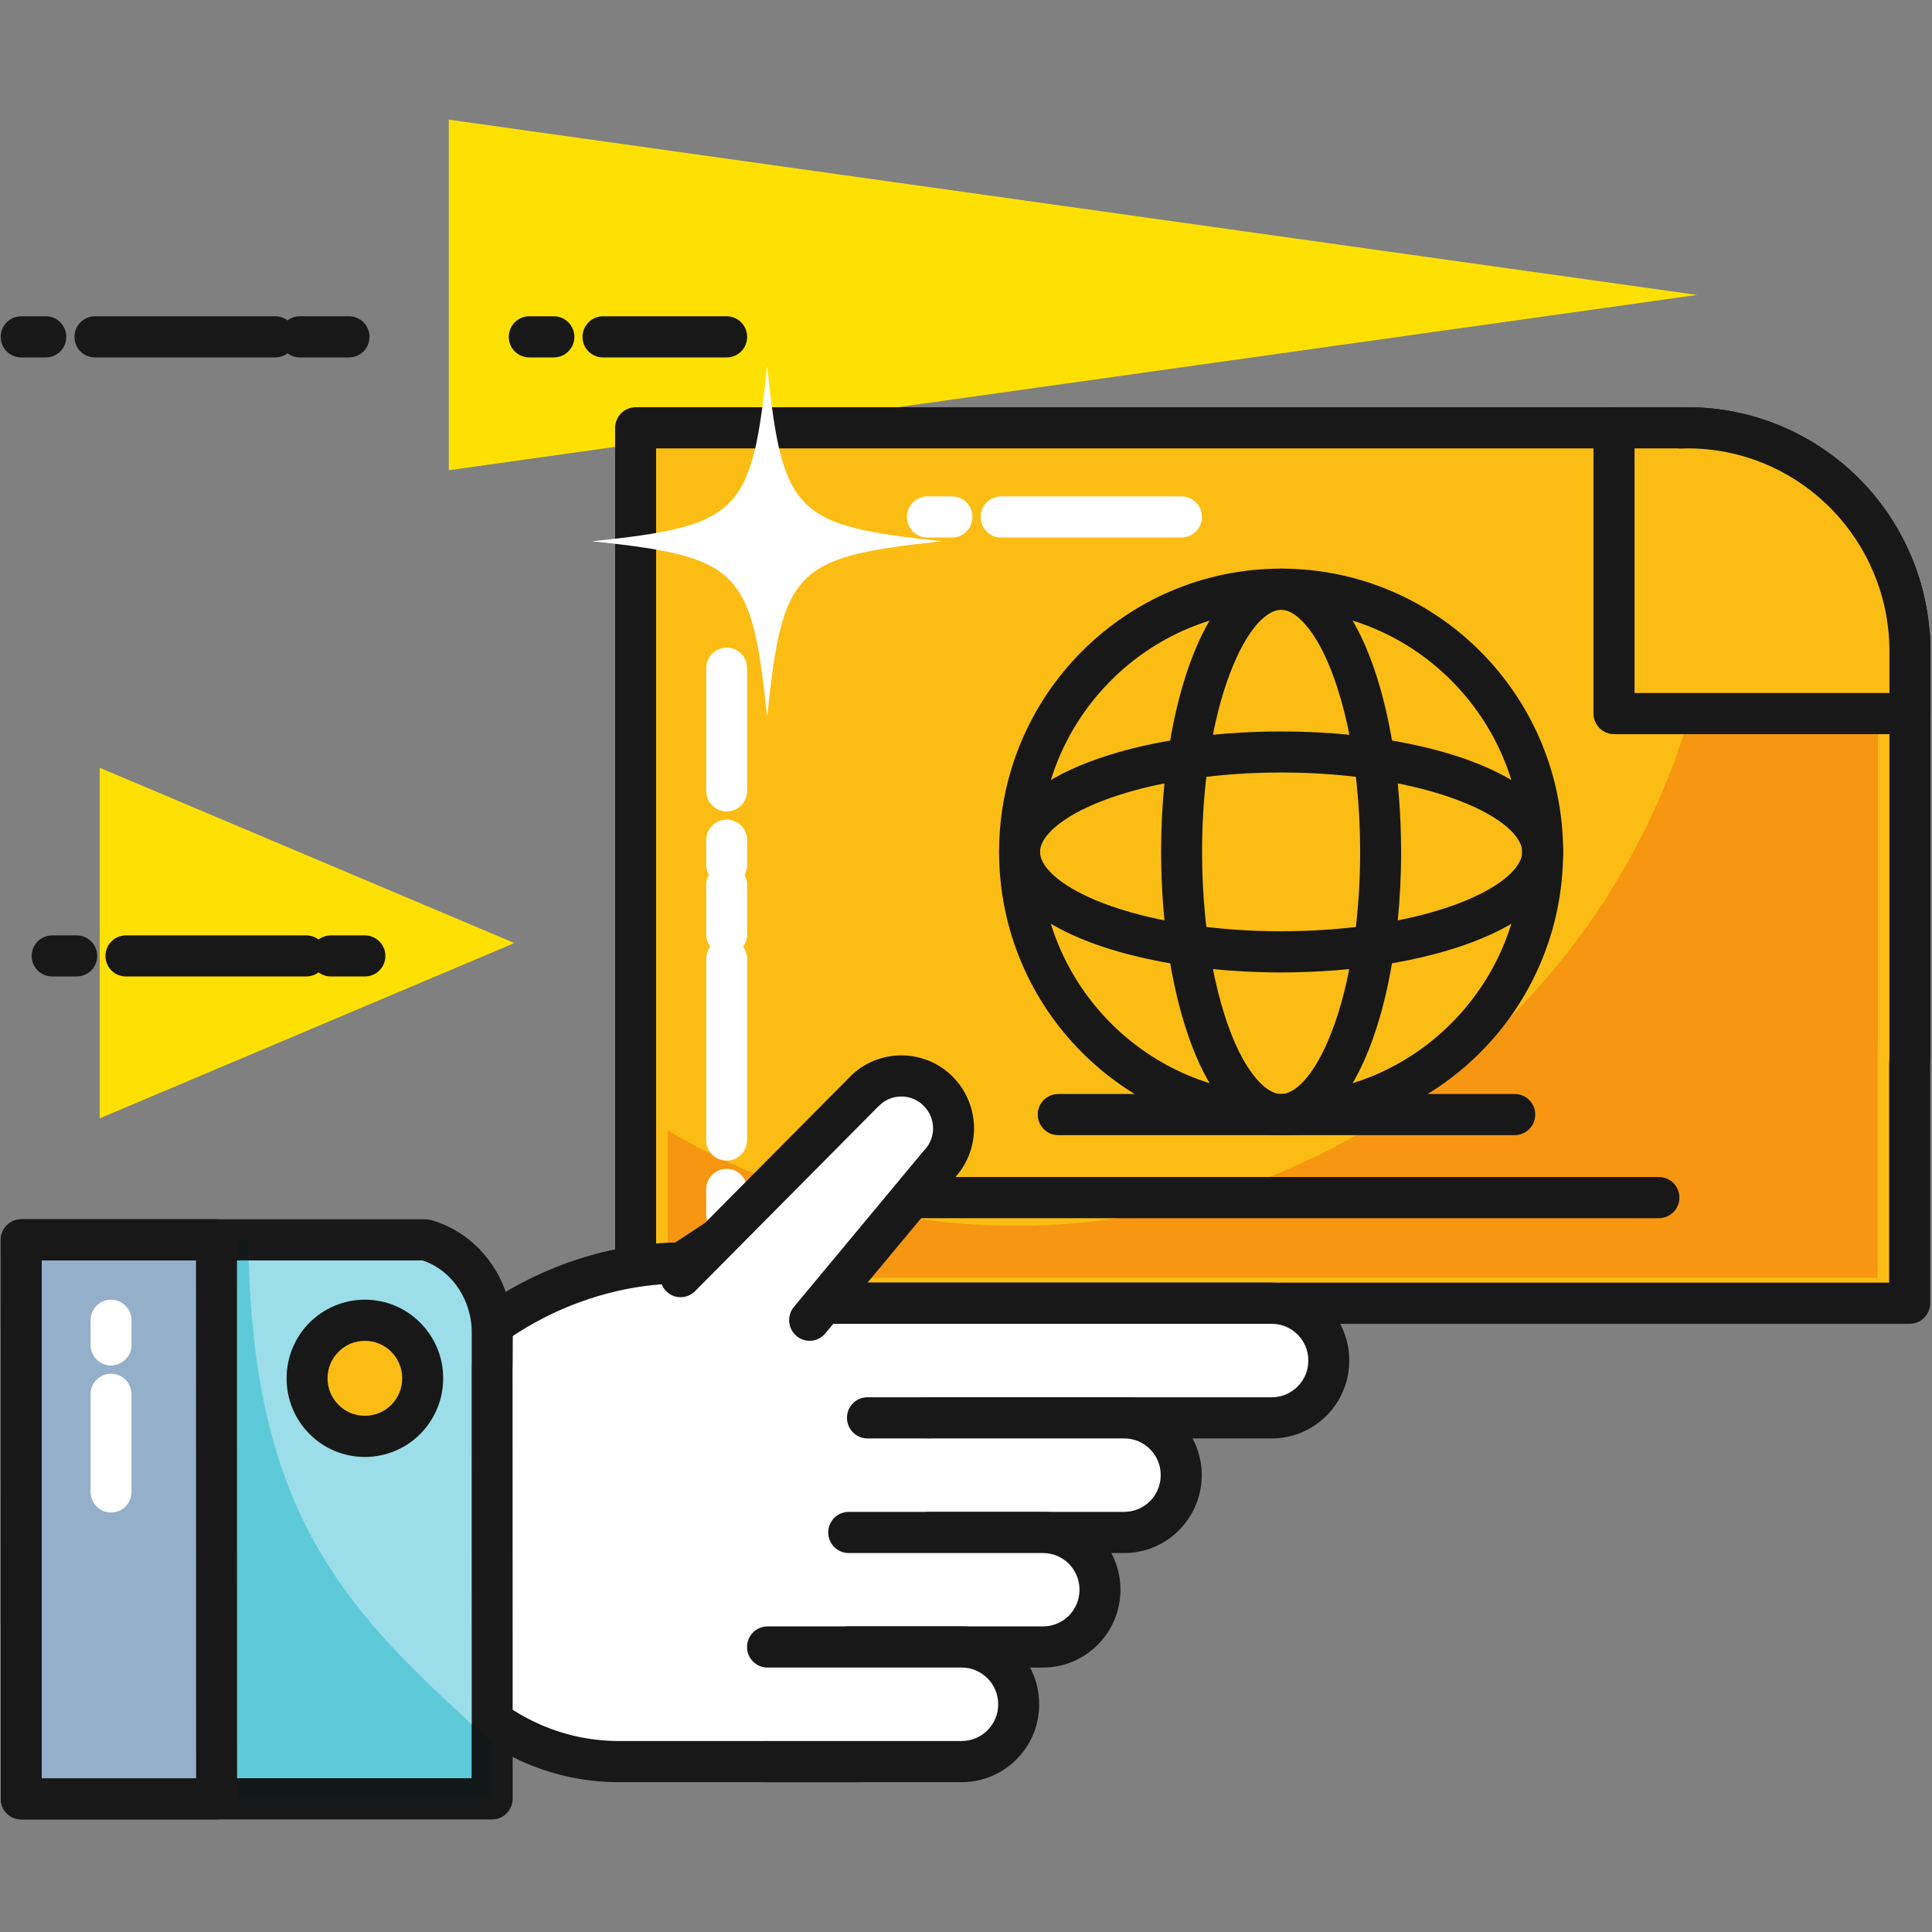 <?xml version="1.0" encoding="UTF-8"?><svg xmlns="http://www.w3.org/2000/svg" xmlns:xlink="http://www.w3.org/1999/xlink" width="75" zoomAndPan="magnify" viewBox="0 0 75 75" height="75" preserveAspectRatio="xMidYMid meet" version="1.0"><rect x="0" y="0" width="75" height="75" fill="#808080" stroke="none"/><defs><clipPath id="clip-0"><path d="M 17 4.637 L 66 4.637 L 66 19 L 17 19 Z M 17 4.637 " clip-rule="nonzero"/></clipPath><clipPath id="clip-1"><path d="M 0 47 L 20 47 L 20 70.637 L 0 70.637 Z M 0 47 " clip-rule="nonzero"/></clipPath><clipPath id="clip-2"><path d="M 0 47 L 10 47 L 10 70.637 L 0 70.637 Z M 0 47 " clip-rule="nonzero"/></clipPath></defs><path fill="rgb(99.609%, 88.239%, 1.18%)" d="M 19.969 36.609 L 3.871 29.805 L 3.871 43.414 Z M 19.969 36.609 " fill-opacity="1" fill-rule="nonzero"/><g clip-path="url(#clip-0)"><path fill="rgb(99.609%, 88.239%, 1.18%)" d="M 65.883 11.449 L 17.422 4.645 L 17.422 18.254 Z M 65.883 11.449 " fill-opacity="1" fill-rule="nonzero"/></g><path fill="rgb(98.43%, 74.12%, 7.84%)" d="M 74.145 25.285 C 74.145 25.133 74.141 24.98 74.133 24.832 L 74.133 24.738 L 74.125 24.73 C 73.84 20.199 70.09 16.609 65.504 16.609 C 65.418 16.609 65.332 16.613 65.242 16.617 L 65.238 16.609 L 24.676 16.609 L 24.676 50.594 L 74.133 50.594 L 74.133 41.355 C 74.141 41.207 74.145 41.055 74.145 40.902 L 74.145 25.285 " fill-opacity="1" fill-rule="nonzero"/><path fill="rgb(9.409%, 9.409%, 9.409%)" d="M 74.145 25.285 L 74.938 25.285 C 74.938 25.121 74.934 24.953 74.926 24.793 L 74.133 24.832 L 74.93 24.832 L 74.93 24.738 C 74.93 24.508 74.828 24.285 74.652 24.137 L 74.645 24.129 L 74.125 24.73 L 74.918 24.68 C 74.762 22.207 73.66 19.984 71.973 18.387 C 70.285 16.793 68.004 15.809 65.504 15.809 C 65.395 15.809 65.301 15.812 65.223 15.816 L 65.242 16.617 L 65.758 16.008 L 65.75 16 C 65.609 15.875 65.426 15.809 65.238 15.809 L 24.676 15.809 C 24.465 15.809 24.262 15.895 24.113 16.043 C 23.965 16.191 23.879 16.398 23.879 16.609 L 23.879 50.594 C 23.879 50.801 23.965 51.008 24.113 51.156 C 24.262 51.305 24.465 51.391 24.676 51.391 L 74.133 51.391 C 74.34 51.391 74.547 51.305 74.695 51.156 C 74.844 51.008 74.93 50.801 74.93 50.594 L 74.93 41.355 L 74.133 41.355 L 74.926 41.395 C 74.934 41.23 74.938 41.066 74.938 40.902 L 74.938 25.285 L 73.348 25.285 L 73.348 40.902 C 73.348 41.043 73.344 41.18 73.336 41.316 L 73.336 49.793 L 25.469 49.793 L 25.469 17.406 L 65.238 17.406 L 65.238 16.609 L 64.723 17.215 L 64.73 17.223 C 64.879 17.352 65.07 17.418 65.266 17.414 C 65.363 17.41 65.441 17.406 65.504 17.406 C 67.59 17.406 69.477 18.219 70.883 19.551 C 72.285 20.883 73.199 22.723 73.332 24.781 C 73.344 24.992 73.441 25.195 73.602 25.336 L 73.609 25.34 L 74.133 24.738 L 73.336 24.738 L 73.336 24.871 C 73.344 25.008 73.348 25.145 73.348 25.285 L 74.145 25.285 " fill-opacity="1" fill-rule="nonzero"/><path fill="rgb(96.86%, 58.82%, 6.27%)" d="M 72.887 49.605 L 27.027 49.605 L 29.293 48.121 C 29.66 47.879 29.762 47.383 29.523 47.016 C 29.371 46.781 29.113 46.652 28.855 46.652 C 28.707 46.652 28.555 46.695 28.422 46.781 L 26.207 48.234 C 26.113 48.238 26.016 48.238 25.922 48.242 L 25.922 43.887 C 29.922 46.23 34.543 47.586 39.434 47.586 C 54.281 47.586 66.672 35.145 66.672 20.234 C 66.672 19.328 66.625 18.43 66.535 17.547 C 70.016 18.348 72.648 21.367 72.879 25.047 L 72.887 25.055 L 72.887 25.141 C 72.895 25.285 72.898 25.43 72.898 25.574 L 72.898 40.402 C 72.898 40.547 72.895 40.691 72.887 40.836 L 72.887 49.605 " fill-opacity="1" fill-rule="nonzero"/><path fill="rgb(98.43%, 74.12%, 7.84%)" d="M 74.145 27.703 L 74.145 25.285 C 74.145 25.133 74.141 24.98 74.133 24.832 L 74.133 24.738 L 74.125 24.73 C 73.84 20.199 70.09 16.609 65.504 16.609 C 65.418 16.609 65.332 16.613 65.242 16.617 L 65.238 16.609 L 62.656 16.609 L 62.656 27.703 L 74.145 27.703 " fill-opacity="1" fill-rule="nonzero"/><path fill="rgb(9.409%, 9.409%, 9.409%)" d="M 74.145 27.703 L 74.938 27.703 L 74.938 25.285 C 74.938 25.121 74.934 24.953 74.926 24.793 L 74.133 24.832 L 74.93 24.832 L 74.93 24.738 C 74.93 24.508 74.828 24.285 74.652 24.137 L 74.645 24.129 L 74.125 24.73 L 74.918 24.68 C 74.762 22.207 73.66 19.984 71.973 18.387 C 70.285 16.793 68.004 15.809 65.504 15.809 C 65.395 15.809 65.301 15.812 65.223 15.816 L 65.242 16.617 L 65.758 16.008 L 65.75 16 C 65.609 15.875 65.426 15.809 65.238 15.809 L 62.656 15.809 C 62.449 15.809 62.242 15.895 62.094 16.043 C 61.945 16.191 61.859 16.398 61.859 16.609 L 61.859 27.703 C 61.859 27.914 61.945 28.117 62.094 28.266 C 62.242 28.414 62.449 28.5 62.656 28.5 L 74.145 28.5 C 74.352 28.5 74.559 28.414 74.707 28.266 C 74.852 28.117 74.938 27.914 74.938 27.703 L 74.145 27.703 L 74.145 26.902 L 63.453 26.902 L 63.453 17.406 L 65.238 17.406 L 65.238 16.609 L 64.723 17.215 L 64.73 17.223 C 64.879 17.352 65.07 17.418 65.266 17.414 C 65.363 17.41 65.441 17.406 65.504 17.406 C 67.59 17.406 69.477 18.219 70.883 19.551 C 72.285 20.883 73.199 22.723 73.332 24.781 C 73.344 24.992 73.441 25.195 73.602 25.336 L 73.609 25.34 L 74.133 24.738 L 73.336 24.738 L 73.336 24.871 C 73.344 25.008 73.348 25.145 73.348 25.285 L 73.348 27.703 L 74.145 27.703 L 74.145 26.902 L 74.145 27.703 " fill-opacity="1" fill-rule="nonzero"/><path fill="rgb(100%, 100%, 100%)" d="M 29.004 47.133 L 29.004 46.176 C 29.004 45.734 28.648 45.375 28.211 45.375 C 27.77 45.375 27.414 45.734 27.414 46.176 L 27.414 47.133 C 27.414 47.574 27.77 47.93 28.211 47.93 C 28.648 47.93 29.004 47.574 29.004 47.133 Z M 29.004 44.258 L 29.004 37.23 C 29.004 36.789 28.648 36.43 28.211 36.43 C 27.77 36.43 27.414 36.789 27.414 37.23 L 27.414 44.258 C 27.414 44.699 27.77 45.055 28.211 45.055 C 28.648 45.055 29.004 44.699 29.004 44.258 Z M 29.004 36.27 L 29.004 34.355 C 29.004 33.914 28.648 33.555 28.211 33.555 C 27.77 33.555 27.414 33.914 27.414 34.355 L 27.414 36.27 C 27.414 36.711 27.77 37.07 28.211 37.07 C 28.648 37.07 29.004 36.711 29.004 36.27 " fill-opacity="1" fill-rule="nonzero"/><path fill="rgb(100%, 100%, 100%)" d="M 36.004 20.867 L 36.957 20.867 C 37.395 20.867 37.75 20.508 37.75 20.066 C 37.75 19.625 37.395 19.27 36.957 19.27 L 36.004 19.27 C 35.562 19.27 35.207 19.625 35.207 20.066 C 35.207 20.508 35.562 20.867 36.004 20.867 Z M 38.863 20.867 L 45.863 20.867 C 46.301 20.867 46.66 20.508 46.66 20.066 C 46.66 19.625 46.301 19.27 45.863 19.27 L 38.863 19.27 C 38.426 19.27 38.07 19.625 38.07 20.066 C 38.07 20.508 38.426 20.867 38.863 20.867 " fill-opacity="1" fill-rule="nonzero"/><path fill="rgb(100%, 100%, 100%)" d="M 29.004 33.574 L 29.004 32.617 C 29.004 32.176 28.648 31.816 28.211 31.816 C 27.77 31.816 27.414 32.176 27.414 32.617 L 27.414 33.574 C 27.414 34.016 27.77 34.375 28.211 34.375 C 28.648 34.375 29.004 34.016 29.004 33.574 Z M 29.004 30.699 L 29.004 25.941 C 29.004 25.5 28.648 25.141 28.211 25.141 C 27.77 25.141 27.414 25.5 27.414 25.941 L 27.414 30.699 C 27.414 31.141 27.77 31.5 28.211 31.5 C 28.648 31.5 29.004 31.141 29.004 30.699 " fill-opacity="1" fill-rule="nonzero"/><path fill="rgb(9.409%, 9.409%, 9.409%)" d="M 35.484 47.289 L 64.398 47.289 C 64.84 47.289 65.195 46.93 65.195 46.492 C 65.195 46.051 64.84 45.691 64.398 45.691 L 35.484 45.691 C 35.043 45.691 34.688 46.051 34.688 46.492 C 34.688 46.93 35.043 47.289 35.484 47.289 " fill-opacity="1" fill-rule="nonzero"/><path fill="rgb(9.409%, 9.409%, 9.409%)" d="M 41.082 44.066 L 58.801 44.066 C 59.242 44.066 59.598 43.707 59.598 43.266 C 59.598 42.824 59.242 42.469 58.801 42.469 L 41.082 42.469 C 40.641 42.469 40.285 42.824 40.285 43.266 C 40.285 43.707 40.641 44.066 41.082 44.066 " fill-opacity="1" fill-rule="nonzero"/><path fill="rgb(98.43%, 74.12%, 7.84%)" d="M 49.734 22.875 C 44.125 22.875 39.578 27.438 39.578 33.07 C 39.578 38.703 44.125 43.266 49.734 43.266 C 55.34 43.266 59.887 38.703 59.887 33.07 C 59.887 27.438 55.34 22.875 49.734 22.875 " fill-opacity="1" fill-rule="nonzero"/><path fill="rgb(9.409%, 9.409%, 9.409%)" d="M 49.734 22.875 L 49.734 22.074 C 43.688 22.074 38.785 26.996 38.785 33.07 C 38.785 39.145 43.688 44.066 49.734 44.066 C 55.781 44.066 60.68 39.145 60.68 33.07 C 60.68 26.996 55.781 22.074 49.734 22.074 L 49.734 23.672 C 52.32 23.672 54.656 24.723 56.348 26.426 C 58.043 28.129 59.09 30.473 59.09 33.07 C 59.09 35.668 58.043 38.012 56.348 39.715 C 54.656 41.418 52.32 42.469 49.734 42.469 C 47.148 42.469 44.812 41.418 43.117 39.715 C 41.422 38.012 40.375 35.668 40.375 33.07 C 40.375 30.473 41.422 28.129 43.117 26.426 C 44.812 24.723 47.148 23.672 49.734 23.672 L 49.734 22.875 " fill-opacity="1" fill-rule="nonzero"/><path fill="rgb(9.409%, 9.409%, 9.409%)" d="M 49.734 22.875 L 49.734 22.074 C 49.324 22.074 48.926 22.188 48.578 22.379 C 47.965 22.715 47.477 23.254 47.055 23.926 C 46.43 24.938 45.945 26.266 45.605 27.824 C 45.266 29.383 45.074 31.168 45.074 33.07 C 45.078 35.969 45.516 38.594 46.258 40.566 C 46.633 41.551 47.082 42.375 47.637 43 C 47.918 43.312 48.227 43.574 48.578 43.762 C 48.926 43.953 49.324 44.066 49.734 44.066 C 50.141 44.066 50.539 43.953 50.887 43.762 C 51.504 43.43 51.988 42.887 52.41 42.215 C 53.035 41.203 53.52 39.875 53.859 38.316 C 54.199 36.758 54.391 34.973 54.391 33.07 C 54.387 30.172 53.949 27.547 53.207 25.578 C 52.832 24.59 52.383 23.766 51.828 23.141 C 51.547 22.828 51.238 22.566 50.887 22.379 C 50.539 22.188 50.141 22.074 49.734 22.074 L 49.734 23.672 C 49.855 23.672 49.98 23.703 50.133 23.785 C 50.398 23.926 50.738 24.254 51.062 24.773 C 51.551 25.551 51.996 26.734 52.309 28.164 C 52.617 29.598 52.801 31.277 52.801 33.07 C 52.801 35.801 52.375 38.277 51.719 39.996 C 51.395 40.855 51.012 41.523 50.645 41.934 C 50.461 42.137 50.285 42.277 50.133 42.355 C 49.98 42.438 49.855 42.469 49.734 42.469 C 49.609 42.469 49.484 42.438 49.332 42.355 C 49.066 42.219 48.727 41.887 48.402 41.367 C 47.914 40.59 47.469 39.406 47.16 37.977 C 46.848 36.543 46.664 34.863 46.664 33.07 C 46.664 30.34 47.09 27.863 47.746 26.145 C 48.07 25.285 48.453 24.617 48.82 24.207 C 49.004 24.004 49.18 23.867 49.332 23.785 C 49.484 23.703 49.609 23.672 49.734 23.672 L 49.734 22.875 " fill-opacity="1" fill-rule="nonzero"/><path fill="rgb(9.409%, 9.409%, 9.409%)" d="M 49.734 29.191 L 49.734 28.395 C 46.848 28.395 44.23 28.836 42.27 29.582 C 41.289 29.957 40.469 30.406 39.844 30.969 C 39.535 31.246 39.273 31.559 39.086 31.91 C 38.895 32.262 38.781 32.66 38.785 33.07 C 38.781 33.48 38.895 33.879 39.086 34.23 C 39.418 34.848 39.961 35.336 40.629 35.758 C 41.633 36.391 42.957 36.875 44.508 37.215 C 46.062 37.559 47.84 37.75 49.734 37.75 C 52.621 37.746 55.234 37.305 57.195 36.559 C 58.176 36.184 59 35.734 59.621 35.172 C 59.93 34.895 60.191 34.582 60.379 34.23 C 60.57 33.879 60.684 33.48 60.68 33.07 C 60.684 32.66 60.57 32.262 60.379 31.91 C 60.047 31.293 59.504 30.805 58.84 30.383 C 57.832 29.75 56.508 29.266 54.957 28.926 C 53.406 28.586 51.625 28.395 49.734 28.395 L 49.734 29.988 C 52.453 29.988 54.918 30.418 56.629 31.074 C 57.484 31.398 58.152 31.785 58.555 32.152 C 58.762 32.34 58.898 32.516 58.98 32.668 C 59.059 32.82 59.09 32.945 59.09 33.07 C 59.09 33.195 59.059 33.32 58.98 33.473 C 58.84 33.742 58.516 34.082 57.996 34.406 C 57.219 34.895 56.043 35.344 54.617 35.656 C 53.191 35.969 51.52 36.152 49.734 36.152 C 47.012 36.152 44.551 35.723 42.836 35.066 C 41.98 34.742 41.316 34.355 40.91 33.988 C 40.707 33.801 40.566 33.625 40.484 33.473 C 40.406 33.32 40.375 33.195 40.375 33.07 C 40.375 32.945 40.406 32.82 40.484 32.668 C 40.625 32.398 40.953 32.059 41.473 31.734 C 42.246 31.246 43.426 30.797 44.848 30.484 C 46.273 30.172 47.945 29.988 49.734 29.988 L 49.734 29.191 " fill-opacity="1" fill-rule="nonzero"/><path fill="rgb(100%, 100%, 100%)" d="M 36.57 21.012 C 30.859 21.613 30.375 22.098 29.781 27.832 C 29.184 22.098 28.699 21.613 22.988 21.012 C 28.699 20.414 29.184 19.93 29.781 14.195 C 30.375 19.93 30.859 20.414 36.57 21.012 " fill-opacity="1" fill-rule="nonzero"/><path fill="rgb(100%, 100%, 100%)" d="M 31.824 50.699 C 33.348 51.039 36.578 50.828 39.23 50.828 C 41.395 56.078 37.121 68.383 33.25 68.383 L 24.012 68.383 C 19.043 68.383 15.016 64 15.016 58.59 C 15.016 53.184 20.918 49.031 26.449 49.031 L 28.855 47.453 " fill-opacity="1" fill-rule="nonzero"/><path fill="rgb(9.409%, 9.409%, 9.409%)" d="M 31.652 51.477 C 32.059 51.566 32.516 51.617 33.023 51.648 C 33.535 51.68 34.094 51.691 34.68 51.691 C 36.141 51.691 37.785 51.625 39.23 51.625 L 39.23 50.828 L 38.496 51.133 C 38.844 51.973 39.023 53.102 39.02 54.375 C 39.02 55.766 38.816 57.32 38.457 58.855 C 37.922 61.164 37.035 63.438 36.031 65.082 C 35.531 65.902 35 66.562 34.508 66.988 C 34.258 67.199 34.023 67.355 33.812 67.449 C 33.598 67.547 33.414 67.586 33.25 67.586 L 24.012 67.586 C 21.766 67.582 19.73 66.598 18.234 64.973 C 16.742 63.352 15.809 61.098 15.809 58.59 C 15.809 57.387 16.137 56.25 16.719 55.207 C 17.586 53.641 19.047 52.285 20.785 51.332 C 22.52 50.375 24.523 49.828 26.449 49.828 C 26.605 49.828 26.754 49.785 26.883 49.699 L 29.293 48.121 C 29.66 47.879 29.762 47.383 29.523 47.016 C 29.281 46.645 28.789 46.543 28.422 46.781 L 26.016 48.363 L 26.449 49.031 L 26.449 48.23 C 23.484 48.234 20.48 49.328 18.168 51.156 C 17.012 52.07 16.027 53.172 15.328 54.426 C 14.633 55.68 14.219 57.094 14.219 58.59 C 14.219 61.496 15.301 64.137 17.066 66.059 C 18.828 67.977 21.293 69.184 24.012 69.184 L 33.25 69.184 C 33.816 69.184 34.352 69 34.84 68.711 C 35.691 68.199 36.426 67.379 37.102 66.363 C 38.113 64.836 38.977 62.855 39.605 60.746 C 40.227 58.633 40.609 56.402 40.609 54.375 C 40.609 52.961 40.426 51.641 39.969 50.523 C 39.844 50.223 39.555 50.027 39.23 50.027 C 37.742 50.027 36.094 50.094 34.68 50.094 C 34.113 50.094 33.582 50.082 33.121 50.055 C 32.664 50.027 32.273 49.98 32 49.918 C 31.57 49.82 31.145 50.094 31.047 50.523 C 30.953 50.953 31.223 51.379 31.652 51.477 " fill-opacity="1" fill-rule="nonzero"/><path fill="rgb(100%, 100%, 100%)" d="M 31.719 50.594 L 49.371 50.594 C 50.594 50.594 51.586 51.586 51.586 52.816 C 51.586 54.043 50.594 55.039 49.371 55.039 L 33.672 55.039 " fill-opacity="1" fill-rule="nonzero"/><path fill="rgb(9.409%, 9.409%, 9.409%)" d="M 31.719 51.391 L 49.371 51.391 C 49.766 51.391 50.113 51.547 50.375 51.809 C 50.633 52.07 50.789 52.418 50.789 52.816 C 50.789 53.211 50.633 53.562 50.375 53.824 C 50.113 54.082 49.766 54.242 49.371 54.242 L 33.672 54.242 C 33.234 54.242 32.879 54.598 32.879 55.039 C 32.879 55.48 33.234 55.84 33.672 55.84 L 49.371 55.84 C 51.031 55.84 52.379 54.484 52.379 52.816 C 52.379 51.148 51.031 49.793 49.371 49.793 L 31.719 49.793 C 31.281 49.793 30.926 50.152 30.926 50.594 C 30.926 51.031 31.281 51.391 31.719 51.391 " fill-opacity="1" fill-rule="nonzero"/><path fill="rgb(100%, 100%, 100%)" d="M 36.105 55.039 L 43.641 55.039 C 44.867 55.039 45.855 56.035 45.855 57.266 C 45.855 58.492 44.867 59.488 43.641 59.488 L 36.082 59.488 " fill-opacity="1" fill-rule="nonzero"/><path fill="rgb(9.409%, 9.409%, 9.409%)" d="M 36.105 55.84 L 43.641 55.84 C 44.035 55.84 44.387 55.996 44.645 56.258 C 44.902 56.516 45.059 56.867 45.059 57.266 C 45.059 57.66 44.902 58.012 44.645 58.273 C 44.387 58.531 44.035 58.688 43.641 58.691 L 36.082 58.691 C 35.641 58.691 35.285 59.047 35.285 59.488 C 35.285 59.93 35.641 60.289 36.082 60.289 L 43.641 60.289 C 44.469 60.289 45.227 59.949 45.77 59.402 C 46.312 58.855 46.652 58.098 46.652 57.266 C 46.652 56.434 46.312 55.672 45.77 55.129 C 45.227 54.582 44.469 54.242 43.641 54.242 L 36.105 54.242 C 35.664 54.242 35.309 54.598 35.309 55.039 C 35.309 55.48 35.664 55.84 36.105 55.84 " fill-opacity="1" fill-rule="nonzero"/><path fill="rgb(100%, 100%, 100%)" d="M 32.949 59.488 L 40.488 59.488 C 41.711 59.488 42.699 60.484 42.699 61.711 C 42.699 62.941 41.711 63.938 40.488 63.938 L 32.926 63.938 " fill-opacity="1" fill-rule="nonzero"/><path fill="rgb(9.409%, 9.409%, 9.409%)" d="M 32.949 60.289 L 40.488 60.289 C 40.879 60.289 41.23 60.445 41.492 60.703 C 41.746 60.965 41.906 61.316 41.906 61.711 C 41.906 62.109 41.746 62.461 41.492 62.723 C 41.23 62.98 40.879 63.137 40.488 63.137 L 32.926 63.137 C 32.488 63.137 32.129 63.496 32.129 63.938 C 32.129 64.379 32.488 64.734 32.926 64.734 L 40.488 64.734 C 42.148 64.734 43.496 63.383 43.496 61.711 C 43.496 60.879 43.156 60.117 42.613 59.574 C 42.07 59.031 41.316 58.688 40.488 58.691 L 32.949 58.691 C 32.508 58.691 32.152 59.047 32.152 59.488 C 32.152 59.93 32.508 60.289 32.949 60.289 " fill-opacity="1" fill-rule="nonzero"/><path fill="rgb(100%, 100%, 100%)" d="M 29.793 63.938 L 37.332 63.938 C 38.555 63.938 39.547 64.934 39.547 66.16 C 39.547 67.391 38.555 68.383 37.332 68.383 L 29.77 68.383 " fill-opacity="1" fill-rule="nonzero"/><path fill="rgb(9.409%, 9.409%, 9.409%)" d="M 29.793 64.734 L 37.332 64.734 C 37.727 64.734 38.074 64.895 38.336 65.152 C 38.594 65.414 38.75 65.766 38.75 66.16 C 38.75 66.559 38.594 66.906 38.336 67.168 C 38.074 67.426 37.727 67.586 37.332 67.586 L 29.77 67.586 C 29.332 67.586 28.977 67.941 28.977 68.383 C 28.977 68.824 29.332 69.184 29.77 69.184 L 37.332 69.184 C 38.16 69.184 38.918 68.844 39.461 68.297 C 40.004 67.754 40.344 66.992 40.34 66.16 C 40.344 65.328 40.004 64.566 39.461 64.023 C 38.918 63.477 38.16 63.137 37.332 63.137 L 29.793 63.137 C 29.355 63.137 29 63.496 29 63.938 C 29 64.379 29.355 64.734 29.793 64.734 " fill-opacity="1" fill-rule="nonzero"/><path fill="rgb(100%, 100%, 100%)" d="M 26.422 49.559 L 33.559 42.363 C 34.348 41.57 35.633 41.57 36.422 42.363 C 37.215 43.156 37.215 44.445 36.422 45.242 L 31.43 51.25 " fill-opacity="1" fill-rule="nonzero"/><path fill="rgb(9.409%, 9.409%, 9.409%)" d="M 26.984 50.121 L 34.121 42.926 L 34.121 42.93 C 34.363 42.684 34.676 42.566 34.992 42.566 C 35.309 42.566 35.617 42.684 35.859 42.93 C 36.102 43.172 36.219 43.484 36.223 43.805 C 36.219 44.121 36.102 44.434 35.859 44.676 L 35.812 44.73 L 30.816 50.738 C 30.539 51.078 30.582 51.582 30.922 51.863 C 31.258 52.148 31.758 52.102 32.039 51.762 L 37.035 45.754 L 36.422 45.242 L 36.984 45.805 C 37.535 45.254 37.812 44.523 37.812 43.805 C 37.812 43.082 37.535 42.352 36.984 41.797 C 36.438 41.246 35.711 40.969 34.992 40.969 C 34.27 40.969 33.543 41.246 32.996 41.797 L 32.996 41.801 L 25.859 48.996 C 25.551 49.309 25.551 49.812 25.863 50.125 C 26.172 50.438 26.676 50.434 26.984 50.121 " fill-opacity="1" fill-rule="nonzero"/><path fill="rgb(60.779%, 87.059%, 91.37%)" d="M 19.105 69.832 L 19.105 53.098 C 19.105 53.035 19.109 52.969 19.109 52.902 L 19.109 51.742 C 19.109 51.676 19.105 51.613 19.105 51.547 L 19.105 51.508 L 19.102 51.504 C 19.004 49.867 17.934 48.523 16.508 48.129 L 0.824 48.129 L 0.828 69.832 L 19.105 69.832 " fill-opacity="1" fill-rule="nonzero"/><g clip-path="url(#clip-1)"><path fill="rgb(9.409%, 9.409%, 9.409%)" d="M 19.105 69.832 L 19.902 69.832 L 19.898 53.098 L 19.105 53.098 L 19.898 53.129 C 19.902 53.055 19.902 52.98 19.902 52.902 L 19.906 51.742 L 19.906 51.738 C 19.902 51.66 19.902 51.586 19.898 51.512 L 19.105 51.547 L 19.898 51.547 L 19.898 51.508 C 19.898 51.305 19.824 51.117 19.691 50.969 L 19.688 50.965 L 19.102 51.504 L 19.895 51.457 C 19.836 50.477 19.488 49.578 18.93 48.859 C 18.375 48.145 17.605 47.605 16.719 47.359 C 16.648 47.34 16.582 47.332 16.508 47.332 L 0.824 47.332 C 0.613 47.332 0.41 47.418 0.262 47.566 C 0.113 47.715 0.027 47.918 0.027 48.129 L 0.031 69.832 C 0.031 70.273 0.387 70.629 0.828 70.629 L 19.105 70.629 C 19.316 70.629 19.52 70.543 19.668 70.395 C 19.816 70.246 19.902 70.039 19.902 69.832 L 19.105 69.832 L 19.105 69.031 L 1.621 69.031 L 1.621 48.93 L 16.508 48.93 L 16.508 48.129 L 16.297 48.898 C 16.836 49.047 17.316 49.379 17.676 49.844 C 18.035 50.305 18.27 50.895 18.309 51.551 C 18.316 51.734 18.391 51.906 18.516 52.043 L 18.52 52.047 L 19.105 51.508 L 18.309 51.508 L 18.309 51.582 C 18.312 51.637 18.312 51.691 18.312 51.75 L 18.312 51.742 L 18.312 52.902 C 18.312 52.953 18.312 53.012 18.309 53.066 L 18.309 53.098 L 18.312 69.832 L 19.105 69.832 L 19.105 69.031 L 19.105 69.832 " fill-opacity="1" fill-rule="nonzero"/></g><path fill="rgb(36.859%, 79.219%, 85.1%)" d="M 18.312 69.031 L 1.621 69.031 L 1.621 48.93 L 9.656 48.93 C 9.926 58.656 13.312 62.379 18.312 66.93 L 18.312 69.031 " fill-opacity="1" fill-rule="nonzero"/><path fill="rgb(6.67%, 9.409%, 9.019%)" d="M 19.105 69.832 L 0.828 69.832 L 0.824 48.129 L 9.641 48.129 C 9.645 48.398 9.648 48.664 9.656 48.93 L 1.621 48.93 L 1.621 69.031 L 18.312 69.031 L 18.312 66.93 C 18.57 67.168 18.836 67.406 19.105 67.648 L 19.105 69.832 L 19.105 69.031 L 19.105 69.832 " fill-opacity="1" fill-rule="nonzero"/><path fill="rgb(57.649%, 68.629%, 78.819%)" d="M 8.41 69.832 L 8.406 48.129 L 0.824 48.129 L 0.828 69.832 L 8.41 69.832 " fill-opacity="1" fill-rule="nonzero"/><g clip-path="url(#clip-2)"><path fill="rgb(9.409%, 9.409%, 9.409%)" d="M 8.41 69.832 L 9.203 69.832 L 9.199 48.129 C 9.199 47.688 8.844 47.332 8.406 47.332 L 0.824 47.332 C 0.613 47.332 0.41 47.418 0.262 47.566 C 0.113 47.715 0.027 47.918 0.027 48.129 L 0.031 69.832 C 0.031 70.273 0.387 70.629 0.828 70.629 L 8.41 70.629 C 8.617 70.629 8.824 70.543 8.969 70.395 C 9.117 70.246 9.203 70.039 9.203 69.832 L 8.41 69.832 L 8.41 69.031 L 1.621 69.031 L 1.621 48.93 L 7.609 48.93 L 7.613 69.832 L 8.41 69.832 L 8.41 69.031 L 8.41 69.832 " fill-opacity="1" fill-rule="nonzero"/></g><path fill="rgb(98.43%, 74.12%, 7.84%)" d="M 16.41 53.504 C 16.41 54.75 15.402 55.762 14.164 55.762 C 12.926 55.762 11.918 54.75 11.918 53.508 C 11.918 52.262 12.926 51.25 14.164 51.25 C 15.402 51.25 16.41 52.262 16.41 53.504 " fill-opacity="1" fill-rule="nonzero"/><path fill="rgb(9.409%, 9.409%, 9.409%)" d="M 16.41 53.504 L 15.613 53.504 C 15.613 53.91 15.453 54.27 15.191 54.535 C 14.926 54.801 14.566 54.961 14.164 54.961 C 13.762 54.961 13.406 54.801 13.141 54.535 C 12.875 54.27 12.715 53.91 12.715 53.508 C 12.715 53.102 12.875 52.742 13.141 52.477 C 13.402 52.211 13.762 52.051 14.164 52.051 C 14.566 52.051 14.926 52.211 15.191 52.477 C 15.453 52.742 15.613 53.102 15.613 53.504 L 17.203 53.504 C 17.207 52.664 16.863 51.898 16.312 51.348 C 15.766 50.793 15 50.453 14.164 50.453 C 13.328 50.453 12.562 50.797 12.012 51.348 C 11.465 51.898 11.125 52.664 11.125 53.508 C 11.125 54.348 11.465 55.117 12.016 55.668 C 12.562 56.219 13.328 56.559 14.164 56.559 C 15 56.559 15.766 56.219 16.316 55.664 C 16.863 55.113 17.207 54.348 17.203 53.504 L 16.41 53.504 " fill-opacity="1" fill-rule="nonzero"/><path fill="rgb(100%, 100%, 100%)" d="M 3.516 51.25 L 3.516 52.211 C 3.516 52.648 3.871 53.008 4.309 53.008 C 4.746 53.008 5.105 52.648 5.105 52.211 L 5.105 51.25 C 5.105 50.809 4.746 50.453 4.309 50.453 C 3.871 50.453 3.516 50.809 3.516 51.25 Z M 3.516 54.125 L 3.516 57.918 C 3.516 58.359 3.871 58.715 4.309 58.715 C 4.746 58.715 5.105 58.359 5.105 57.918 L 5.105 54.125 C 5.105 53.684 4.746 53.328 4.309 53.328 C 3.871 53.328 3.516 53.684 3.516 54.125 " fill-opacity="1" fill-rule="nonzero"/><path fill="rgb(9.409%, 9.409%, 9.409%)" d="M 2.027 37.906 L 2.98 37.906 C 3.418 37.906 3.773 37.551 3.773 37.109 C 3.773 36.668 3.418 36.312 2.98 36.312 L 2.027 36.312 C 1.586 36.312 1.23 36.668 1.23 37.109 C 1.23 37.551 1.586 37.906 2.027 37.906 Z M 4.887 37.906 L 11.887 37.906 C 12.328 37.906 12.684 37.551 12.684 37.109 C 12.684 36.668 12.328 36.312 11.887 36.312 L 4.887 36.312 C 4.449 36.312 4.094 36.668 4.094 37.109 C 4.094 37.551 4.449 37.906 4.887 37.906 Z M 12.84 37.906 L 14.164 37.906 C 14.605 37.906 14.961 37.551 14.961 37.109 C 14.961 36.668 14.605 36.312 14.164 36.312 L 12.84 36.312 C 12.402 36.312 12.047 36.668 12.047 37.109 C 12.047 37.551 12.402 37.906 12.84 37.906 " fill-opacity="1" fill-rule="nonzero"/><path fill="rgb(9.409%, 9.409%, 9.409%)" d="M 0.824 13.875 L 1.777 13.875 C 2.219 13.875 2.574 13.52 2.574 13.078 C 2.574 12.637 2.219 12.277 1.777 12.277 L 0.824 12.277 C 0.383 12.277 0.027 12.637 0.027 13.078 C 0.027 13.52 0.383 13.875 0.824 13.875 Z M 3.688 13.875 L 10.684 13.875 C 11.125 13.875 11.48 13.52 11.48 13.078 C 11.48 12.637 11.125 12.277 10.684 12.277 L 3.688 12.277 C 3.246 12.277 2.891 12.637 2.891 13.078 C 2.891 13.52 3.246 13.875 3.688 13.875 Z M 11.641 13.875 L 13.547 13.875 C 13.988 13.875 14.344 13.52 14.344 13.078 C 14.344 12.637 13.988 12.277 13.547 12.277 L 11.641 12.277 C 11.199 12.277 10.844 12.637 10.844 13.078 C 10.844 13.52 11.199 13.875 11.641 13.875 Z M 20.547 13.875 L 21.5 13.875 C 21.938 13.875 22.297 13.52 22.297 13.078 C 22.297 12.637 21.938 12.277 21.5 12.277 L 20.547 12.277 C 20.105 12.277 19.75 12.637 19.75 13.078 C 19.75 13.52 20.105 13.875 20.547 13.875 Z M 23.41 13.875 L 28.211 13.875 C 28.648 13.875 29.004 13.52 29.004 13.078 C 29.004 12.637 28.648 12.277 28.211 12.277 L 23.41 12.277 C 22.969 12.277 22.613 12.637 22.613 13.078 C 22.613 13.52 22.969 13.875 23.41 13.875 " fill-opacity="1" fill-rule="nonzero"/></svg>